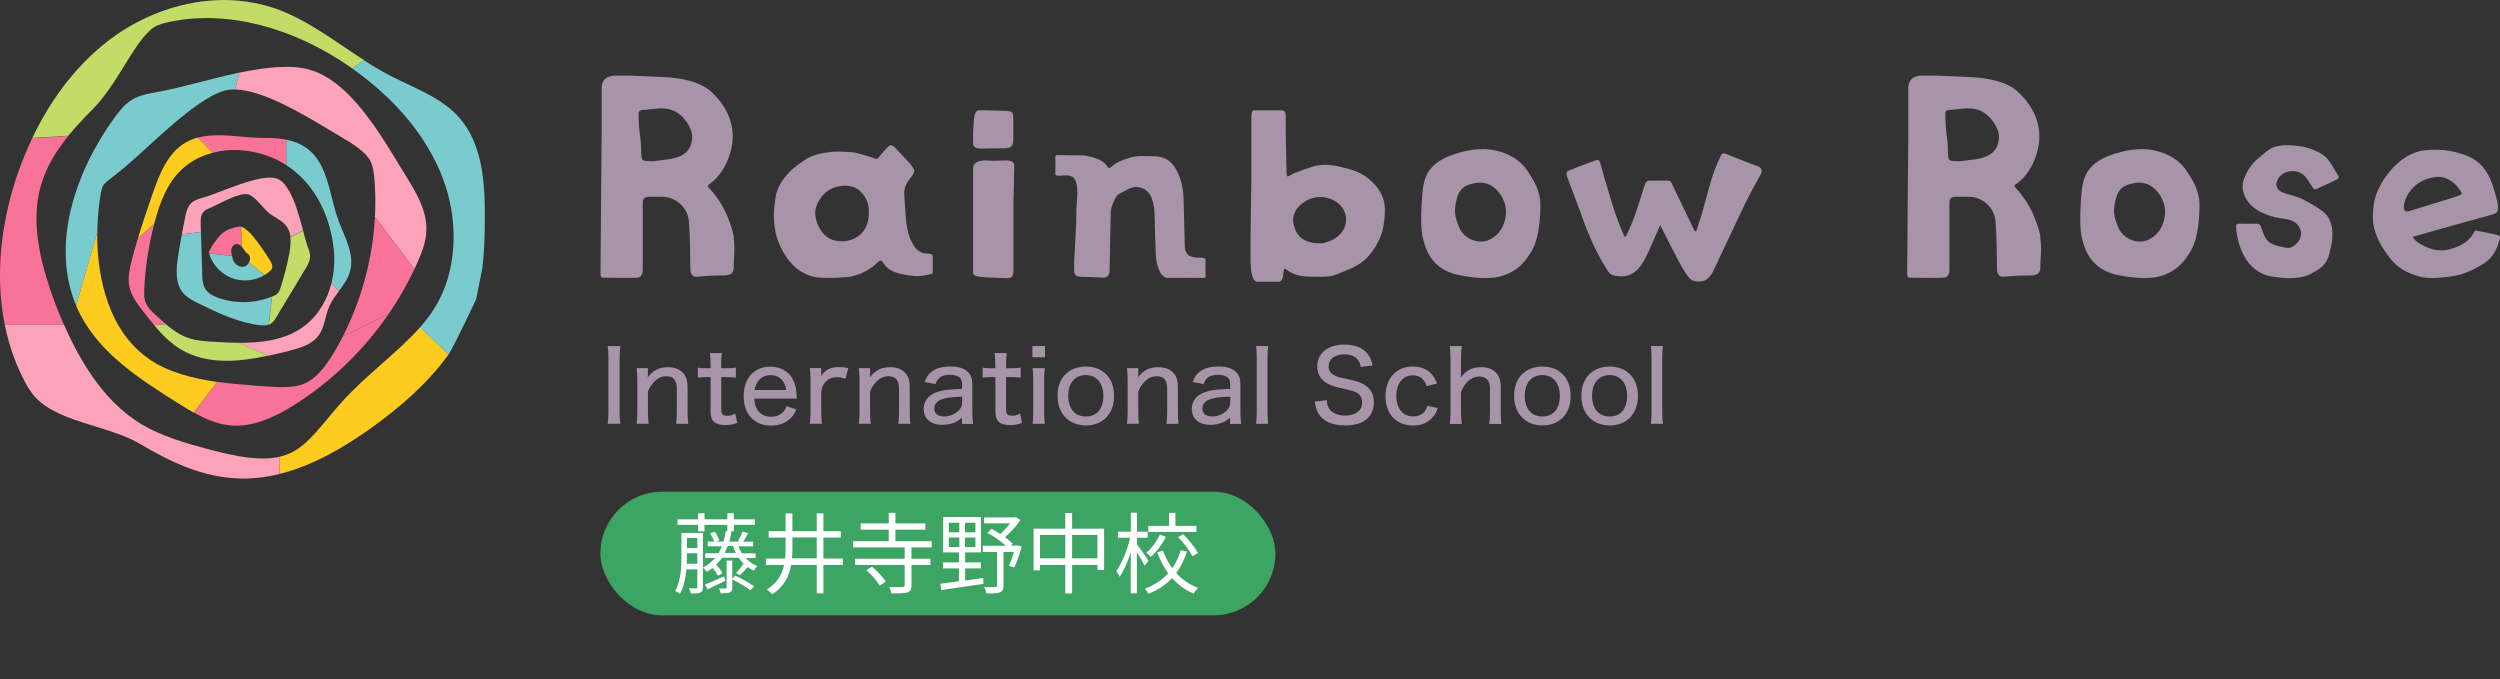 <?xml version="1.0" encoding="UTF-8"?><svg id="_レイヤー_2" xmlns="http://www.w3.org/2000/svg" viewBox="0 0 300 81.5"><rect x="0" y="0" width="300" height="81.5" fill="#333333" stroke="none"/><defs><style>.cls-1{fill:#3ca564;}.cls-2{fill:#7acbce;}.cls-3{fill:#c3dc68;}.cls-4{fill:#fff;}.cls-5{fill:#fca3b9;}.cls-6{fill:#fecc1f;}.cls-7{fill:#a794a9;}.cls-8{fill:#f97399;}</style></defs><g id="_レイヤー_1-2"><path class="cls-7" d="M88.04,28.62c.2,1.39,0,2.1,0,3.52,0,.57-.34.88-1.01.91-.54.03-1.08,0-1.59.03-.64.03-1.25.07-1.89.14-.41,0-.57-.27-.68-.61-.03-.2-.03-.44-.03-.68-.03-1.76-.03-3.55-.17-5.31-.1-1.72-1.59-3.04-3.31-3.01h-1.52q-.71,0-.71.71v7.68c.03.57-.03,1.28-.64,1.32-1.35.07-2.64,0-3.96,0-.37.03-.47-.07-.47-.44.03-5.34.14-16.57.14-16.87v-5.44q0-1.32,1.39-1.49h2.2c1.28.07,2.57.1,3.86.17,2.13.1,4.33.54,5.65,1.72,2.43,2.23,3.11,4.87,2.3,7.47-.44,1.42-1.18,2.74-2.47,3.65-.2.14-.27.2-.07.44,1.12,1.18,1.93,2.54,2.47,4.06.24.64.47,1.32.54,2.03ZM78.3,19.36c.64-.1,1.25-.14,1.89-.24,1.76-.24,2.87-1.01,2.87-2.74,0-1.05-1.05-2.67-2.37-3.15-1.22-.47-2.43-.07-3.65-.03-.24.03-.41.14-.41.44.03.57,0,1.12.07,1.69.07.88.24,1.72.24,2.6.03,1.62.03,1.32,1.35,1.42Z"/><path class="cls-7" d="M97.8,33.25c-1.83-.37-3.11-1.66-3.96-3.28-.37-.74-.71-1.49-.81-2.33-.24-1.18-.2-2.47,0-3.69.1-.98.54-1.93,1.18-2.71.64-.81,1.45-1.45,2.3-2,.95-.64,1.96-.85,3.18-1.01.78-.1,2.71,0,3.14.14.71.17,1.45.41,2.13.64.24.1.34.03.47-.1.34-.44.68-.85,1.08-1.25.24-.3.51-.3.85,0,.57.68,1.25,1.28,1.83,1.96.71.88.68.91,0,1.83-.47.57-.74,1.22-.68,1.93.1,1.18.14,2.4.27,3.55.14.95.41,1.86.98,2.71.37.47.81.78,1.49.78.2.03.68.03.68.3v1.96c0,.24-.41.24-.64.3-1.05.27-2.1.14-3.11-.1-.98-.2-1.76-.57-2.27-1.45-.2-.27-.34-.17-.54,0-.88.88-1.89,1.42-3.08,1.72-.74.2-3.69.27-4.5.1ZM104.26,25.71v-.61c-.07-.95-.51-1.69-1.18-2.3-.68-.51-1.49-.57-2.2-.47-1.42.17-2.4,1.05-2.91,2.4-.54,1.39.51,3.62,1.96,4.06,2.16.64,4.29-.61,4.33-3.08Z"/><path class="cls-7" d="M116.77,17.29v-1.42l.1-1.52c.03-.44.14-1.12.64-1.12,1.12,0,2.84.07,3.21.07.78.03.88.2.88.98v2.4c0,.85-.27,1.12-1.08,1.12-.98,0-1.96,0-2.91.03-.44,0-.74-.14-.85-.54ZM116.77,32.75v-12.55c0-.68.68-.95,1.39-.95.85.07,1.72.03,2.6,0,.44,0,.95.14.95.57,0,1.22-.1,4.16-.1,4.4v8.01c0,.74,0,1.15-.78,1.15-.54,0-2.23-.1-2.5-.1-.57-.07-1.56-.03-1.56-.54Z"/><path class="cls-7" d="M133.13,32.68c0,.37-.34.64-.71.64l-1.42-.07c-.44-.03-.85,0-1.29-.03-.61-.03-.81-.24-.81-.85v-1.08c.1-1.49.17-2.98.24-4.46.03-.61,0-1.22.03-1.83.03-.78.17-1.56.1-2.33-.14-1.08-.24-1.72-1.72-1.62-.3.03-.91.1-.91-.14,0-.68.03-1.35,0-2.03,0-.2.03-.27.27-.27.88.03,1.76.03,2.67.03.74-.03,2.71.37,3.21,1.22.17.34.34.37.61.14.57-.54,1.28-.78,2-1.01,1.01-.37,2.03-.24,3.08-.24,1.12,0,2,.47,2.6,1.49.64,1.08.88,2.3.95,3.55.07,1.86.07,3.75.14,5.61.03.95.27,1.45,1.52,1.52.34,0,.98-.07.98.3,0,.68-.03,1.18,0,1.86,0,.24-.03.27-.27.27-1.42-.03-2.87,0-4.29,0-.95-.03-1.39-1.72-1.42-2.87-.07-1.59-.1-3.14-.14-4.73,0-.71-.14-1.39-.37-2.03-.41-1.05-1.56-1.56-2.6-1.12l-1.18.61c-.17.1-.34.2-.44.37-.37.64-.68,1.32-.68,2.13-.03,2.3-.1,4.63-.14,6.97Z"/><path class="cls-7" d="M150.06,31.36c-.03-2.91.1-9.16.1-9.4v-7.71c0-.37.03-1.01.27-1.01h3.18c.64,0,.68.14.68.98-.03,2.2.07,4.36.1,6.56,0,.07.03.14.03.2,0,.24.1.2.27.14.2-.14.44-.27.68-.37.74-.27,1.52-.57,2.3-.81,1.18-.3,2.37-.14,3.55.17,1.01.24,2.03.57,2.91,1.25,1.08.88,1.89,1.93,2.03,3.31.1.95-.1,2.57-.34,3.28-.37,1.08-.91,2.03-1.69,2.88-1.01,1.12-2.44,1.56-3.75,2.1-1.05.41-2.13.24-3.18.27-1.01,0-1.96-.2-2.77-.81-.1-.07-.2-.1-.34-.17,0,.14-.03.27-.07.41-.03.54-.1,1.15-.54,1.18h-2.64c-.61-.03-.74-1.39-.78-2.43ZM158.45,29.2c.3.03.85-.14,1.35-.37,1.05-.51,1.62-1.28,1.72-2.27.1-.91-.37-1.83-1.22-2.37-1.45-.91-3.25-.68-4.46.61-.54.57-.78,1.39-.61,2.1.37,1.56,1.25,2.27,3.21,2.3Z"/><path class="cls-7" d="M184.79,23.75c.14.91,0,2.67-.1,3.38-.17,1.18-.41,2.3-1.05,3.25-.51.78-1.39,2.23-3.69,2.81-1.42.34-3.31.14-4.8-.17-2.33-.44-3.79-1.86-4.33-4.19-.14-.44-.2-.91-.24-1.39-.1-1.25,0-3.04.1-4.16.1-1.18.3-2.3,1.15-3.21,1.35-1.52,4.36-2.06,5.21-2.13.68-.07,1.56-.07,2.33.1,1.72.37,3.11,1.15,4.02,2.6.61.95,1.18,1.86,1.39,3.11ZM174.61,25.07c-.07.85.24,1.59.44,2.1.57,1.52,2.27,2.1,3.45,1.69,1.01-.37,1.76-1.22,2.06-2.33.34-1.18.14-2.27-.57-3.28-.68-.95-1.62-1.45-2.71-1.32-1.62.24-2.23.74-2.54,2.2-.07.3-.1.61-.14.95Z"/><path class="cls-7" d="M206.6,18.51c.14-.17.41-.07.47-.07,1.42.61,2.54,1.01,3.99,1.56.27.1.44.54.3.78l-1.22,2.23c-.58,1.12-1.15,2.27-1.69,3.45-1.01,2.1-1.86,3.99-2.87,6.09-.14.3-.44.68-.68.91-.41.41-1.72.47-2.16-.07-.54-.68-.85-1.22-1.25-1.96-.81-1.49-1.52-2.98-2.27-4.43-.03.07-.07.2-.14.34-.54,1.22-1.05,2.47-1.66,3.69-.68,1.28-1.59,2.33-3.31,2.1-.47-.03-.85-.14-1.12-.54-.91-1.39-1.66-2.87-2.3-4.4-.41-.91-.71-1.86-1.05-2.77-.51-1.39-1.05-2.74-1.56-4.13-.2-.57-.14-.71.41-.91.98-.41,1.96-.74,2.94-1.12.37-.14.54-.03.61.34.14.54.3,1.05.44,1.59.71,2.33,1.32,4.67,2.33,6.9.03.14.07.3.17.3.14.03.2-.2.27-.3.91-1.89,1.49-3.89,2.1-5.85.14-.44.34-.61.74-.57h1.96c.27,0,.44.07.54.3.37.81.78,1.62,1.15,2.4l1.52,3.15c.03.1.14.24.24.24.1-.03.1-.17.14-.27.2-.61.37-1.22.57-1.79.64-2.13,1.01-4.13,1.89-6.15.17-.3.3-.71.47-1.01Z"/><path class="cls-7" d="M244.84,28.62c.2,1.39,0,2.1,0,3.52,0,.57-.34.88-1.01.91-.54.03-1.08,0-1.59.03-.64.03-1.25.07-1.89.14-.41,0-.57-.27-.68-.61-.03-.2-.03-.44-.03-.68-.03-1.76-.03-3.55-.17-5.31-.1-1.72-1.59-3.04-3.31-3.01h-1.52q-.71,0-.71.71v7.68c.03.57-.03,1.28-.64,1.32-1.35.07-2.64,0-3.96,0-.37.03-.47-.07-.47-.44.03-5.34.14-16.57.14-16.87v-5.44q0-1.32,1.39-1.49h2.2c1.28.07,2.57.1,3.86.17,2.13.1,4.33.54,5.65,1.72,2.43,2.23,3.11,4.87,2.3,7.47-.44,1.42-1.18,2.74-2.47,3.65-.2.14-.27.2-.07.44,1.12,1.18,1.93,2.54,2.47,4.06.24.64.47,1.32.54,2.03ZM235.11,19.36c.64-.1,1.25-.14,1.89-.24,1.76-.24,2.87-1.01,2.87-2.74,0-1.05-1.05-2.67-2.37-3.15-1.22-.47-2.43-.07-3.65-.03-.24.03-.41.14-.41.44.03.57,0,1.12.07,1.69.07.88.24,1.72.24,2.6.03,1.62.03,1.32,1.35,1.42Z"/><path class="cls-7" d="M263.88,23.75c.14.91,0,2.67-.1,3.38-.17,1.18-.41,2.3-1.05,3.25-.51.78-1.39,2.23-3.69,2.81-1.42.34-3.31.14-4.8-.17-2.33-.44-3.79-1.86-4.33-4.19-.14-.44-.2-.91-.24-1.39-.1-1.25,0-3.04.1-4.16.1-1.18.3-2.3,1.15-3.21,1.35-1.52,4.36-2.06,5.21-2.13.68-.07,1.56-.07,2.33.1,1.72.37,3.11,1.15,4.02,2.6.61.95,1.18,1.86,1.39,3.11ZM253.7,25.07c-.07.85.24,1.59.44,2.1.57,1.52,2.27,2.1,3.45,1.69,1.01-.37,1.76-1.22,2.06-2.33.34-1.18.14-2.27-.57-3.28-.68-.95-1.62-1.45-2.71-1.32-1.62.24-2.23.74-2.54,2.2-.07.3-.1.61-.14.95Z"/><path class="cls-7" d="M273.05,17.6c1.05-.3,2.2-.17,3.28,0,.61.1,2.2.64,2.84,1.32.61.68.88,1.35,1.39,2.1.1.14.1.37,0,.44-.88.47-1.69.78-2.57,1.22-.24.1-.37-.03-.51-.24-.27-.41-.54-.88-.85-1.25-.85-.95-2.47-.85-3.18.14-.47.68-.34,1.39.37,1.72.61.27,1.28.37,1.93.61,1.01.41,2.23,1.15,2.87,1.62,1.15.81,1.35,2.1,1.25,3.42-.03.57-.24,1.15-.34,1.72-.17.78-.61,1.45-1.29,1.89-.57.34-1.15.74-1.79.88-1.25.3-2.54.2-3.79,0-1.45-.2-2.64-1.15-3.35-2.43-.81-1.45-.98-3.14-.98-3.65,0-.27.3-.27.57-.27.57.03,1.15,0,1.72,0,.54,0,.61.1.78.61.27.81.54,1.59,1.42,1.89.54.2,1.08.34,1.66.41.88.07,1.86-1.15,1.62-2.03-.2-.85-.91-1.32-1.89-1.45-.78-.1-1.56-.24-2.27-.54-1.08-.41-2.06-1.05-2.57-2.2-.3-.68-.34-1.45-.07-2.13.37-.88.88-1.76,1.66-2.37.64-.51,1.25-1.18,2.06-1.42Z"/><path class="cls-7" d="M296.37,18.85c1.25.57,1.96,1.52,2.47,2.67.37.81.57,1.69.81,2.54.07.24.1.51.1.78.03.57-.1.74-.68.91l-4.43,1.22c-1.59.44-3.18.91-4.77,1.35-.37.1-.37.17-.1.44l.27.27c1.22.78,2.47,1.28,3.92.88,1.18-.34,2.3-.81,2.91-2.03.14-.27.24-.24.47-.17.88.2,1.52.27,2.4.51.27.07.27.27.24.44-.3,1.15-.78,2.2-1.79,2.87-.88.57-1.83,1.08-2.87,1.39-1.29.37-3.65.57-4.67.34-1.39-.34-2.67-.88-3.62-2-.95-1.15-1.76-2.4-2.13-3.86-.24-1.05-.17-2.13,0-3.18.07-.37.2-.74.34-1.12.44-1.08,1.08-2.06,1.89-2.94.91-.95,1.96-1.72,3.28-2.03,1.83-.37,4.13-.14,5.95.71ZM288.45,24.93q.07.57.64.41c1.79-.57,3.58-1.08,5.38-1.66.27-.07.54-.2.78-.3.14-.03.2-.2.1-.34-.17-.24-.34-.51-.54-.74-.2-.24-.44-.37-.64-.54-.57-.44-1.32-.61-1.96-.51-1.32.17-2.43.81-3.18,1.93-.27.44-.61,1.18-.57,1.76Z"/><path class="cls-7" d="M74.45,41.53c-.07.44-.1.82-.1,1.46v6.41c0,.63.03,1.04.1,1.45h-1.53c.07-.45.09-.81.09-1.45v-6.41c0-.67-.03-1-.09-1.46h1.53Z"/><path class="cls-7" d="M76.39,50.86c.07-.5.09-.83.09-1.47v-3.74c0-.61-.03-.99-.09-1.47h1.36v.6c0,.08-.01.25-.02.5.64-.85,1.38-1.22,2.43-1.22.87,0,1.56.31,1.97.88.26.37.38.85.38,1.55v2.9c0,.64.02,1.05.08,1.47h-1.45c.06-.51.08-.88.08-1.47v-2.71c0-1.05-.39-1.53-1.26-1.53-.58,0-1.06.23-1.54.74-.32.35-.49.63-.67,1.12v2.37c0,.55.03.98.09,1.47h-1.44Z"/><path class="cls-7" d="M86.62,42.37c-.06.41-.08.88-.08,1.41v.41h.54c.56,0,.81-.01,1.22-.07v1.2c-.38-.06-.66-.07-1.19-.07h-.56v3.85c0,.6.18.79.74.79.32,0,.57-.07.93-.27l.25,1.12c-.5.2-.89.27-1.44.27-.61,0-1.06-.13-1.34-.38-.3-.26-.42-.64-.42-1.28v-4.1h-.47c-.42,0-.68.02-1.06.07v-1.2c.33.06.59.07,1.08.07h.45v-.41c0-.49-.03-.99-.08-1.41h1.44Z"/><path class="cls-7" d="M90.51,47.82c.05.72.17,1.09.46,1.47.36.47.89.72,1.56.72.62,0,1.12-.2,1.49-.62.16-.19.24-.32.36-.66l1.18.41c-.23.5-.39.75-.69,1.05-.6.58-1.39.88-2.35.88-2,0-3.28-1.37-3.28-3.53s1.26-3.54,3.2-3.54c1.68,0,2.85,1.05,3.1,2.79q.03.16.08,1.04h-5.11ZM94.33,46.8c-.07-.58-.24-.95-.57-1.28-.33-.33-.76-.5-1.33-.5-.68,0-1.23.32-1.58.92-.17.27-.23.47-.3.86h3.78Z"/><path class="cls-7" d="M101.45,45.44c-.43-.13-.67-.18-1.01-.18-.62,0-1.08.2-1.43.63-.28.36-.41.64-.46,1.2v2.29c0,.6.02.94.08,1.47h-1.45c.06-.58.08-.91.08-1.47v-3.74c0-.67-.03-1-.08-1.47h1.37v.54c0,.09-.01.33-.03.43.5-.77,1.13-1.09,2.18-1.09.37,0,.63.02,1.1.12l-.34,1.26Z"/><path class="cls-7" d="M103.05,50.86c.07-.5.09-.83.09-1.47v-3.74c0-.61-.02-.99-.09-1.47h1.36v.6c0,.08-.01.25-.02.5.64-.85,1.38-1.22,2.43-1.22.87,0,1.56.31,1.97.88.26.37.38.85.38,1.55v2.9c0,.64.02,1.05.08,1.47h-1.45c.06-.51.08-.88.08-1.47v-2.71c0-1.05-.39-1.53-1.26-1.53-.58,0-1.06.23-1.54.74-.32.35-.49.63-.67,1.12v2.37c0,.55.02.98.08,1.47h-1.44Z"/><path class="cls-7" d="M115.45,50.11c-.43.36-.63.49-1,.63-.42.15-.88.24-1.36.24-1.41,0-2.25-.73-2.25-1.93,0-.88.56-1.62,1.5-1.97.75-.27,1.45-.36,3.11-.41v-.51c0-.43-.09-.7-.3-.87-.25-.2-.63-.31-1.14-.31-.98,0-1.49.32-1.75,1.11l-1.31-.25c.24-.62.44-.93.84-1.23.55-.43,1.28-.63,2.24-.63s1.66.2,2.12.66c.37.36.53.8.53,1.54v3.27c0,.58.02.91.09,1.42h-1.33v-.75ZM115.45,47.6c-1.28.04-1.92.12-2.45.32-.6.23-.88.6-.88,1.12,0,.58.44.94,1.17.94.61,0,1.3-.27,1.74-.7.28-.29.43-.61.43-1.01v-.67Z"/><path class="cls-7" d="M120.81,42.37c-.06.41-.08.88-.08,1.41v.41h.53c.56,0,.81-.01,1.22-.07v1.2c-.38-.06-.66-.07-1.19-.07h-.56v3.85c0,.6.18.79.74.79.32,0,.57-.07.93-.27l.25,1.12c-.5.2-.9.27-1.44.27-.61,0-1.06-.13-1.34-.38-.3-.26-.42-.64-.42-1.28v-4.1h-.47c-.42,0-.68.02-1.06.07v-1.2c.33.06.58.07,1.07.07h.45v-.41c0-.49-.04-.99-.08-1.41h1.44Z"/><path class="cls-7" d="M125.4,41.53v1.34h-1.51v-1.34h1.51ZM125.38,44.18c-.06.43-.08.8-.08,1.48v3.72c0,.62.02.98.08,1.48h-1.47c.06-.55.08-.91.08-1.47v-3.74c0-.62-.02-1.01-.08-1.47h1.47Z"/><path class="cls-7" d="M126.9,47.52c0-2.16,1.33-3.53,3.4-3.53s3.39,1.37,3.39,3.52-1.34,3.54-3.37,3.54-3.41-1.37-3.41-3.53ZM128.19,47.49c0,1.55.8,2.49,2.11,2.49s2.1-.93,2.1-2.46-.79-2.51-2.09-2.51-2.12.94-2.12,2.47Z"/><path class="cls-7" d="M135.23,50.86c.07-.5.09-.83.09-1.47v-3.74c0-.61-.02-.99-.09-1.47h1.36v.6c0,.08-.01.25-.02.5.64-.85,1.38-1.22,2.43-1.22.87,0,1.56.31,1.97.88.26.37.38.85.38,1.55v2.9c0,.64.02,1.05.08,1.47h-1.45c.06-.51.08-.88.08-1.47v-2.71c0-1.05-.39-1.53-1.26-1.53-.58,0-1.06.23-1.54.74-.32.35-.49.63-.67,1.12v2.37c0,.55.02.98.08,1.47h-1.44Z"/><path class="cls-7" d="M147.62,50.11c-.43.36-.63.49-1,.63-.42.15-.88.24-1.36.24-1.41,0-2.25-.73-2.25-1.93,0-.88.56-1.62,1.5-1.97.75-.27,1.45-.36,3.11-.41v-.51c0-.43-.09-.7-.3-.87-.25-.2-.63-.31-1.14-.31-.98,0-1.49.32-1.75,1.11l-1.31-.25c.24-.62.44-.93.84-1.23.55-.43,1.28-.63,2.24-.63s1.66.2,2.12.66c.37.36.53.8.53,1.54v3.27c0,.58.02.91.09,1.42h-1.33v-.75ZM147.62,47.6c-1.28.04-1.92.12-2.45.32-.6.23-.88.6-.88,1.12,0,.58.44.94,1.17.94.61,0,1.3-.27,1.74-.7.28-.29.43-.61.43-1.01v-.67Z"/><path class="cls-7" d="M152.18,41.53c-.06.45-.08.81-.08,1.48v6.38c0,.61.02.94.08,1.47h-1.45c.06-.49.08-.83.08-1.47v-6.39c0-.66-.02-1.04-.08-1.47h1.45Z"/><path class="cls-7" d="M159.22,48.01c.03.55.12.81.34,1.11.37.48,1.03.75,1.85.75,1.28,0,2.05-.6,2.05-1.57,0-.52-.23-.95-.63-1.17-.38-.2-.47-.23-2.03-.58-.82-.19-1.31-.37-1.73-.66-.67-.45-1-1.1-1-1.91,0-1.6,1.28-2.63,3.25-2.63,1.29,0,2.27.41,2.84,1.17.27.37.42.71.55,1.34l-1.42.17c-.07-.42-.17-.66-.38-.89-.33-.41-.89-.62-1.6-.62-1.12,0-1.88.58-1.88,1.44,0,.55.28.93.91,1.18.3.13.37.14,1.69.43.89.19,1.51.43,1.92.75.62.48.91,1.07.91,1.92,0,1.81-1.23,2.81-3.42,2.81-1.39,0-2.41-.38-3.01-1.12-.37-.47-.52-.88-.66-1.75l1.44-.15Z"/><path class="cls-7" d="M171.21,46.34c-.31-.88-.85-1.3-1.66-1.3-1.22,0-1.99.95-1.99,2.47s.78,2.46,2.03,2.46c.62,0,1.16-.26,1.44-.69.09-.16.16-.29.24-.58l1.26.26c-.18.49-.28.72-.5.98-.55.74-1.41,1.12-2.45,1.12-2.02,0-3.32-1.37-3.32-3.51s1.3-3.57,3.27-3.57c1.43,0,2.43.7,2.92,2.04l-1.24.32Z"/><path class="cls-7" d="M173.97,50.86c.07-.49.09-.83.09-1.47v-6.38c0-.67-.03-1.01-.08-1.48h1.43c-.06.45-.09.81-.09,1.48v1.73q0,.18-.03.57c.63-.87,1.39-1.25,2.47-1.25,1.47,0,2.33.86,2.33,2.33v3.01c0,.61.02,1.04.08,1.47h-1.47c.07-.42.1-.85.1-1.47v-2.72c0-.51-.1-.88-.31-1.11-.22-.25-.56-.39-.97-.39-.93,0-1.73.67-2.2,1.86v2.36c0,.55.03.98.09,1.47h-1.44Z"/><path class="cls-7" d="M181.69,47.52c0-2.16,1.33-3.53,3.4-3.53s3.39,1.37,3.39,3.52-1.34,3.54-3.37,3.54-3.41-1.37-3.41-3.53ZM182.97,47.49c0,1.55.8,2.49,2.11,2.49s2.1-.93,2.1-2.46-.79-2.51-2.09-2.51-2.12.94-2.12,2.47Z"/><path class="cls-7" d="M189.76,47.52c0-2.16,1.33-3.53,3.4-3.53s3.39,1.37,3.39,3.52-1.34,3.54-3.37,3.54-3.41-1.37-3.41-3.53ZM191.05,47.49c0,1.55.8,2.49,2.11,2.49s2.1-.93,2.1-2.46-.79-2.51-2.09-2.51-2.12.94-2.12,2.47Z"/><path class="cls-7" d="M199.55,41.53c-.06.45-.08.81-.08,1.48v6.38c0,.61.02.94.08,1.47h-1.45c.06-.49.08-.83.08-1.47v-6.39c0-.66-.02-1.04-.08-1.47h1.45Z"/><path class="cls-6" d="M45.92,43.57c-1.64,1.45-3.34,2.94-4.89,4.66-.59.65-1.15,1.32-1.68,1.96-1.41,1.69-2.73,3.28-4.27,4.07-.47.24-.97.42-1.5.54l-.04,2.07c3.96-.97,7.68-3.14,11.04-5.54,3.46-2.48,6.78-5.37,9.25-8.8l-3.42-3.26c-1.31,1.48-2.86,2.86-4.48,4.29Z"/><path class="cls-3" d="M32.74.93C27.46-.83,21.55.02,16.58,2.6c-.94.49-1.85,1.04-2.72,1.65-4.37,3.08-7.67,7.46-9.98,12.3l4.32-.26c.84-1.02,1.79-2.04,2.84-3.1,1.57-1.58,2.75-3.48,3.89-5.33.96-1.56,1.95-3.16,2.97-4.12.18-.17.35-.32.53-.44.51-.36,1.38-.57,2-.69,6.73-1.4,14.6.58,21.6,5.43.08.06.16.12.25.17l1.41-.99c-3.57-2.29-6.93-4.96-10.94-6.3Z"/><path class="cls-5" d="M48.74,21.17c-.88-1.42-1.91-3.2-3.1-4.99-2.28-3.44-5.13-6.89-8.53-7.83-2.28-.63-5.3-.27-8.39.37l-.53,2.02c3.34.05,8.19,2.97,11.21,4.78.47.28.91.55,1.34.8.77.45,1.63.96,2.36,1.53.6.46,1.1.96,1.36,1.49.34.68.45,1.73.51,2.67.09,1.34.09,2.68.02,4.02l4.73,6.27c.11-.23.22-.46.33-.7.57-1.28,1.09-2.62,1.12-4.02.05-2.32-1.21-4.44-2.43-6.42Z"/><path class="cls-8" d="M41.14,40.37l5.5-2.7c1.17-1.7,2.2-3.49,3.08-5.36l-4.73-6.27c-.26,4.97-1.59,9.91-3.85,14.33Z"/><path class="cls-8" d="M41.14,40.37c-.27.52-.54,1.03-.83,1.54-1.22,2.1-2.32,3.37-3.48,3.98h0c-.11.06-.22.11-.33.15-1.05.44-2.41.46-3.83.38-.45-.02-.9-.06-1.35-.09-1.7-.13-3.48-.26-5.23-.51l-2.82,3.69c1.38.77,2.83,1.4,4.39,1.54,1.55.14,3.07-.21,4.52-.8,1.07-.44,2.1-1.01,3.07-1.62,4.49-2.82,8.39-6.59,11.39-10.96l-5.5,2.7Z"/><path class="cls-6" d="M17.88,43.07c-4.69-3.23-6.28-9.45-6.21-15.23l-2.54,8.83c.16.38.33.75.52,1.11,2.46,4.71,7.16,7.74,11.66,10.57.64.4,1.28.8,1.94,1.17l2.82-3.69c-2.98-.42-5.89-1.16-8.2-2.75Z"/><path class="cls-2" d="M18.81,11.06c-.91.16-1.85.32-2.67.74h0c-.09.05-.18.09-.27.15-.89.53-1.55,1.37-2.16,2.21-4.7,6.48-7.64,15.24-4.57,22.51l2.54-8.83c.02-1.37.13-2.72.31-4,.06-.4.18-1.24.38-1.57.19-.31.8-.77,1.29-1.15,1.29-.99,2.68-2.25,4.15-3.59.51-.46,1.04-.94,1.57-1.42h0c2.03-1.81,4.17-3.6,6.07-4.61.64-.34,1.2-.56,1.68-.67.33-.07.69-.1,1.07-.1l.53-2.02c-3.57.75-7.22,1.88-9.92,2.34Z"/><path class="cls-8" d="M23.72,16.52l1.78,1.82c1.16-.31,2.38-.4,3.57-.3,2.02.18,3.79.81,5.28,1.77v-3.05c-.85-.17-1.76-.22-2.72-.21-2.52.02-5.41-.71-7.91-.03Z"/><path class="cls-2" d="M40.59,26.37c-.77-2.1-1-4.38-1.99-6.38-.99-2-2.48-2.88-4.25-3.23v3.05c3.3,2.13,5.28,5.9,5.71,10.19.13,1.3.04,2.63-.27,3.91l.87,1.03c.56-.75,1.11-1.5,1.35-2.39.57-2.08-.69-4.15-1.43-6.18Z"/><path class="cls-5" d="M36.51,39.13c-2.23,1.67-5.06,2.03-7.9,2.01l3.62,1.54c.82-.17,1.62-.37,2.41-.57,1.34-.34,2.79-.75,3.6-1.86.72-.99.77-2.31,1.25-3.43.29-.68.73-1.28,1.17-1.87l-.87-1.03c-.51,2.06-1.6,3.95-3.29,5.22Z"/><path class="cls-3" d="M25.63,41.02c-1.01-.06-2.03-.13-2.99-.45-1.03-.35-1.92-.97-2.76-1.68l-1.38.14c.95,1.13,1.98,2.18,3.24,2.92,3.1,1.83,6.88,1.5,10.49.72l-3.62-1.54c-1,0-2-.06-2.98-.12Z"/><path class="cls-8" d="M18.68,37.81c-.51-.47-1.03-.97-1.25-1.63-.15-.46-.14-.95-.12-1.44.12-2.65.52-5.29,1.19-7.85l-1.95,1.72c-.28.91-.54,1.83-.77,2.75-.24.95-.44,1.93-.28,2.89.21,1.23,1.01,2.27,1.78,3.25.4.51.81,1.03,1.23,1.53l1.38-.14c-.41-.35-.81-.72-1.2-1.08Z"/><path class="cls-6" d="M18.58,26.57c.61-2.27,1.48-4.57,3.19-6.2,1.04-.99,2.34-1.67,3.74-2.04l-1.78-1.82c-.49.13-.97.32-1.43.58-2.2,1.26-3.19,3.86-4.02,6.26-.6,1.74-1.2,3.49-1.73,5.25l1.95-1.72c.03-.11.05-.21.08-.32Z"/><path class="cls-2" d="M28.15,36.2h0c-.7-.08-1.39-.25-2.06-.5-.52-.2-1.04-.46-1.37-.91-.35-.48-.42-1.09-.45-1.69,0-.09,0-.17,0-.25-.05-1.67-.11-3.34-.16-5.01l-2.29.28c-.19,1.01-.37,2.03-.51,3.05-.02.16-.04.32-.06.48-.12,1.23-.08,2.53.69,3.47.49.6,1.2.95,1.89,1.29,1.22.6,2.46,1.2,3.73,1.68h0c1.18.45,2.39.79,3.64.93.35.04.72.05,1.05-.07l.39-3.37c-1.41.59-2.97.79-4.49.61Z"/><path class="cls-3" d="M36.94,29.67c-.17-.48-.36-1.19-.57-2l-1.52.79c.07.63-.02,1.31-.13,1.94-.26,1.38-.61,2.74-1.04,4.08-.09.27-.19.56-.4.76-.14.14-.32.22-.5.3-.04.02-.09.03-.13.05l-.39,3.37c.05-.02.11-.04.16-.07.35-.19.57-.54.77-.88,1.15-1.92,2.3-3.84,3.46-5.75.26-.44.54-.9.56-1.42.02-.4-.12-.78-.25-1.16Z"/><path class="cls-5" d="M34.67,22.88c-.41-.72-.89-1.26-1.45-1.45-1.98-.68-6.89,1.75-8.91,2.31-.48.13-.98.28-1.35.62-.43.4-.6,1.01-.72,1.59-.01.05-.02.11-.03.16-.13.67-.27,1.34-.39,2l2.29-.28c0-.3-.02-.6-.03-.9,0-.26-.01-.54.03-.8.04-.26.13-.51.31-.71.2-.22.49-.35.77-.46,1.02-.42,3.49-1.91,4.59-1.64.42.1.87.54,1.33,1.03.51.55,1.01,1.16,1.46,1.44.66.42,1.4.77,1.85,1.42.25.37.38.78.43,1.22l1.52-.79c-.42-1.56-.95-3.48-1.7-4.79Z"/><path class="cls-8" d="M28.31,29.29c.32-.02.53.11.7.31-.02-.7-.04-1.6-.06-2.39-.07-.02-.14-.04-.21-.03-1.99.35-2.36,1.03-3.2,2.2-.07.1-.4.68-.44.79-.03.08-.02.16,0,.24l2.74.28c-.17-.62-.16-1.16.48-1.41Z"/><path class="cls-2" d="M28.16,33.48c1.19.35,2.52.16,3.58-.47l-1.86-1.5c-.13.24-.35.44-.62.49-.63.12-1.27-.42-1.36-1.06-.03-.08-.05-.16-.07-.24l-2.74-.28s.02.09.04.13c.46,1.39,1.63,2.53,3.03,2.94Z"/><path class="cls-6" d="M32.63,32.22c.13-.33-.06-.69-.24-.99-.61-.99-1.28-1.95-2.01-2.85-.39-.48-.99-1.04-1.43-1.18.03.79.05,1.69.06,2.39.27.31.43.75.8.92.25.27.24.67.07.99l1.86,1.5c.19-.11.38-.24.55-.38.14-.11.28-.24.34-.41Z"/><path class="cls-2" d="M55.06,14.06c-.84-.94-1.83-1.67-2.91-2.31-1.73-1.03-3.67-1.8-5.46-2.74-1.03-.54-2.03-1.14-3.01-1.78l-1.41.99c2.67,1.88,5.89,4.66,8.36,8.36h0c.98,1.47,1.85,3.08,2.52,4.85.72,1.91,1.14,3.9,1.25,5.87.11,1.9-.06,3.79-.52,5.57-.41,1.59-1.05,3.06-1.9,4.36-.46.72-1,1.39-1.58,2.05l3.42,3.26c.51-.67,3.32-6.63,3.32-6.63l.75-3.78c.23-1.93.28-3.89.29-5.84.02-4.31-.25-9.02-3.12-12.23Z"/><path class="cls-8" d="M6.73,36.69c-2.27-5.9-2.88-10.39-1.91-14.12t0,0c.03-.11.06-.21.09-.32.63-2.18,1.77-4.07,3.29-5.94l-4.32.26c-.56,1.17-1.06,2.36-1.5,3.56C.19,26.1-.67,32.75.57,38.94h7.09c-.15-.35-.31-.7-.46-1.07-.16-.39-.32-.78-.47-1.18Z"/><path class="cls-5" d="M2.61,45.07c.03.07.06.14.1.21.53,1.08,1.17,2.15,2.09,2.93.85.72,1.9,1.27,3.03,1.74,2.89,1.18,6.38,1.8,8.93,3.3,3.77,2.21,7.54,4.05,12.06,4.17,1.6.04,3.18-.16,4.72-.54l.04-2.07c-2.26.52-5.08.03-8.5-.88-2.78-.74-5.69-1.58-8.1-3.02-1.17-.7-2.28-1.58-3.33-2.63-2.26-2.27-4.24-5.36-5.98-9.34H.57c.42,2.12,1.09,4.18,2.04,6.14Z"/><rect class="cls-1" x="72.05" y="59" width="81" height="14.84" rx="7.42" ry="7.42"/><path class="cls-4" d="M89.45,66.92c.39.45.88.79,1.44,1.01-.14.12-.34.37-.43.55-.26-.12-.52-.26-.75-.43-.31.36-.64.73-.91.98l-.47-.26c.28-.29.65-.76.84-1.08l.26.14c-.3-.25-.56-.56-.78-.9h-2.01c-.21.31-.44.58-.71.84.31.29.64.72.75,1.02l-.53.31c-.12-.27-.38-.65-.65-.95-.21.17-.44.33-.69.47-.08-.13-.31-.38-.46-.51v2.33c0,.35-.07.55-.3.67-.24.1-.6.11-1.16.11-.02-.17-.12-.47-.21-.62.39.01.74.01.85,0,.11,0,.15-.03.15-.16v-2.12h-1.31c-.1,1.03-.31,2.13-.78,2.96-.11-.12-.4-.3-.56-.37.68-1.22.74-2.89.74-4.14v-2.82h2.59v4.15c.58-.3,1.06-.68,1.45-1.14h-1.18v-.57h1.59c.16-.25.3-.54.41-.84h-1.7v-.56h.76c-.07-.3-.28-.69-.48-1l.57-.18c.23.32.46.75.52,1.06l-.34.12h.86c.12-.39.21-.83.28-1.28l.18.02v-.75h-2.74v.78h-.77v-.78h-2.48v-.66h2.48v-.74h.77v.74h2.74v-.74h.78v.74h2.54v.66h-2.54v.76h-.62l.34.03c-.06.43-.16.84-.26,1.22h1.22l-.18-.06c.2-.33.43-.83.56-1.14l.67.19c-.21.36-.42.74-.61,1.02h1.2v.56h-1.77c.11.3.25.57.41.84h1.65v.57h-1.21ZM83.68,67.65v-1.26h-1.25v.35c0,.29,0,.59-.02.91h1.27ZM82.43,64.55v1.21h1.25v-1.21h-1.25ZM87.03,69.7c-.74.36-1.48.72-2.12,1.02l-.31-.58c.58-.22,1.43-.59,2.29-.97l.14.54ZM88.25,69.07c.74.36,1.74.92,2.26,1.29l-.46.47c-.48-.37-1.41-.93-2.18-1.3v.98c0,.32-.06.49-.3.58-.23.11-.57.11-1.08.11-.03-.17-.13-.41-.21-.59.36.01.68.01.78.01s.13-.03.13-.12v-3.23h.68v2.16l.38-.36ZM88.3,66.35c-.13-.26-.24-.54-.34-.84h-.64c-.11.3-.22.57-.36.84h1.33Z"/><path class="cls-4" d="M101.14,67.79h-2.33v3.42h-.8v-3.42h-3.07c-.23,1.34-.83,2.57-2.26,3.53-.15-.17-.46-.44-.67-.57,1.28-.82,1.84-1.82,2.08-2.95h-2.18v-.78h2.31c.04-.43.05-.88.05-1.33v-1.18h-2.03v-.77h2.03v-2.13h.82v2.13h2.92v-2.14h.8v2.14h2.09v.77h-2.09v2.51h2.33v.78ZM98.01,67v-2.51h-2.92v1.19c0,.44-.01.89-.05,1.32h2.98Z"/><path class="cls-4" d="M109.38,65.69v1.36h2.27v.75h-2.27v2.43c0,.49-.12.73-.48.86-.38.12-1,.12-1.93.12-.03-.22-.16-.55-.28-.77.73.02,1.43.02,1.62,0,.19,0,.25-.05.25-.21v-2.43h-5.96v-.75h5.96v-1.36h-6.19v-.75h4.28v-1.38h-3.37v-.75h3.37v-1.27h.8v1.27h3.59v.75h-3.59v1.38h4.36v.75h-2.45ZM104.63,68c.64.52,1.34,1.26,1.65,1.8l-.72.48c-.29-.54-.97-1.31-1.61-1.85l.68-.42Z"/><path class="cls-4" d="M115.84,69.66c.7-.1,1.43-.19,2.15-.3l.02.7c-1.82.28-3.75.55-5.07.75l-.1-.77c.61-.06,1.39-.17,2.23-.29v-1.54h-1.91v-.72h1.91v-1.2h-1.89v-4.24h4.54v4.24h-1.9v1.2h1.9v.72h-1.9v1.44ZM113.86,63.88h1.26v-1.15h-1.26v1.15ZM113.86,65.65h1.26v-1.15h-1.26v1.15ZM117.05,62.73h-1.25v1.15h1.25v-1.15ZM117.05,64.5h-1.25v1.15h1.25v-1.15ZM122.61,65.59c-.26.88-.58,1.88-.89,2.5l-.65-.18c.19-.42.42-1.06.6-1.68h-1.25v4.03c0,.45-.1.68-.42.82-.32.13-.86.14-1.64.14-.03-.23-.15-.55-.26-.78.62.02,1.18.02,1.34,0,.17,0,.21-.05.21-.2v-4.01h-1.71v-.74h2.75c-.57-.53-1.43-1.14-2.21-1.55l.5-.48c.35.17.71.38,1.06.62.41-.37.84-.84,1.17-1.28h-3.12v-.71h3.67l.17-.04.51.36c-.47.71-1.16,1.48-1.84,2.05.37.26.7.55.93.78l-.22.23h.65l.13-.03.53.14Z"/><path class="cls-4" d="M132.49,63.43v4.96h-.8v-.6h-3.04v3.43h-.82v-3.43h-3.03v.66h-.77v-5.01h3.8v-1.88h.82v1.88h3.84ZM127.83,67v-2.81h-3.03v2.81h3.03ZM131.69,67v-2.81h-3.04v2.81h3.04Z"/><path class="cls-4" d="M137.36,67.88c-.18-.36-.59-1.06-.93-1.61v4.92h-.74v-4.92c-.36,1.15-.84,2.27-1.33,2.95-.08-.21-.28-.52-.41-.7.67-.89,1.34-2.54,1.67-3.99h-1.47v-.73h1.55v-2.27h.74v2.27h1.28v.73h-1.28v.81c.32.39,1.18,1.63,1.38,1.94l-.44.6ZM142.44,66.17c-.3.95-.72,1.83-1.3,2.59.73.79,1.62,1.42,2.64,1.79-.18.15-.43.47-.54.68-1-.41-1.86-1.06-2.59-1.86-.73.78-1.67,1.43-2.84,1.88-.1-.17-.29-.47-.41-.61,1.15-.43,2.08-1.07,2.79-1.85-.55-.74-1-1.59-1.32-2.52l.68-.19c.28.76.65,1.47,1.12,2.11.47-.66.79-1.39,1.01-2.17l.78.17ZM139.91,64.43c-.43.87-1.11,1.77-1.81,2.39-.12-.15-.37-.37-.54-.49.67-.56,1.3-1.44,1.63-2.19l.72.29ZM143.57,63.83h-5.77v-.73h2.48v-1.56h.77v1.56h2.52v.73ZM141.99,64.11c.68.68,1.43,1.61,1.77,2.25l-.67.38c-.31-.62-1.03-1.6-1.72-2.29l.61-.34Z"/></g></svg>